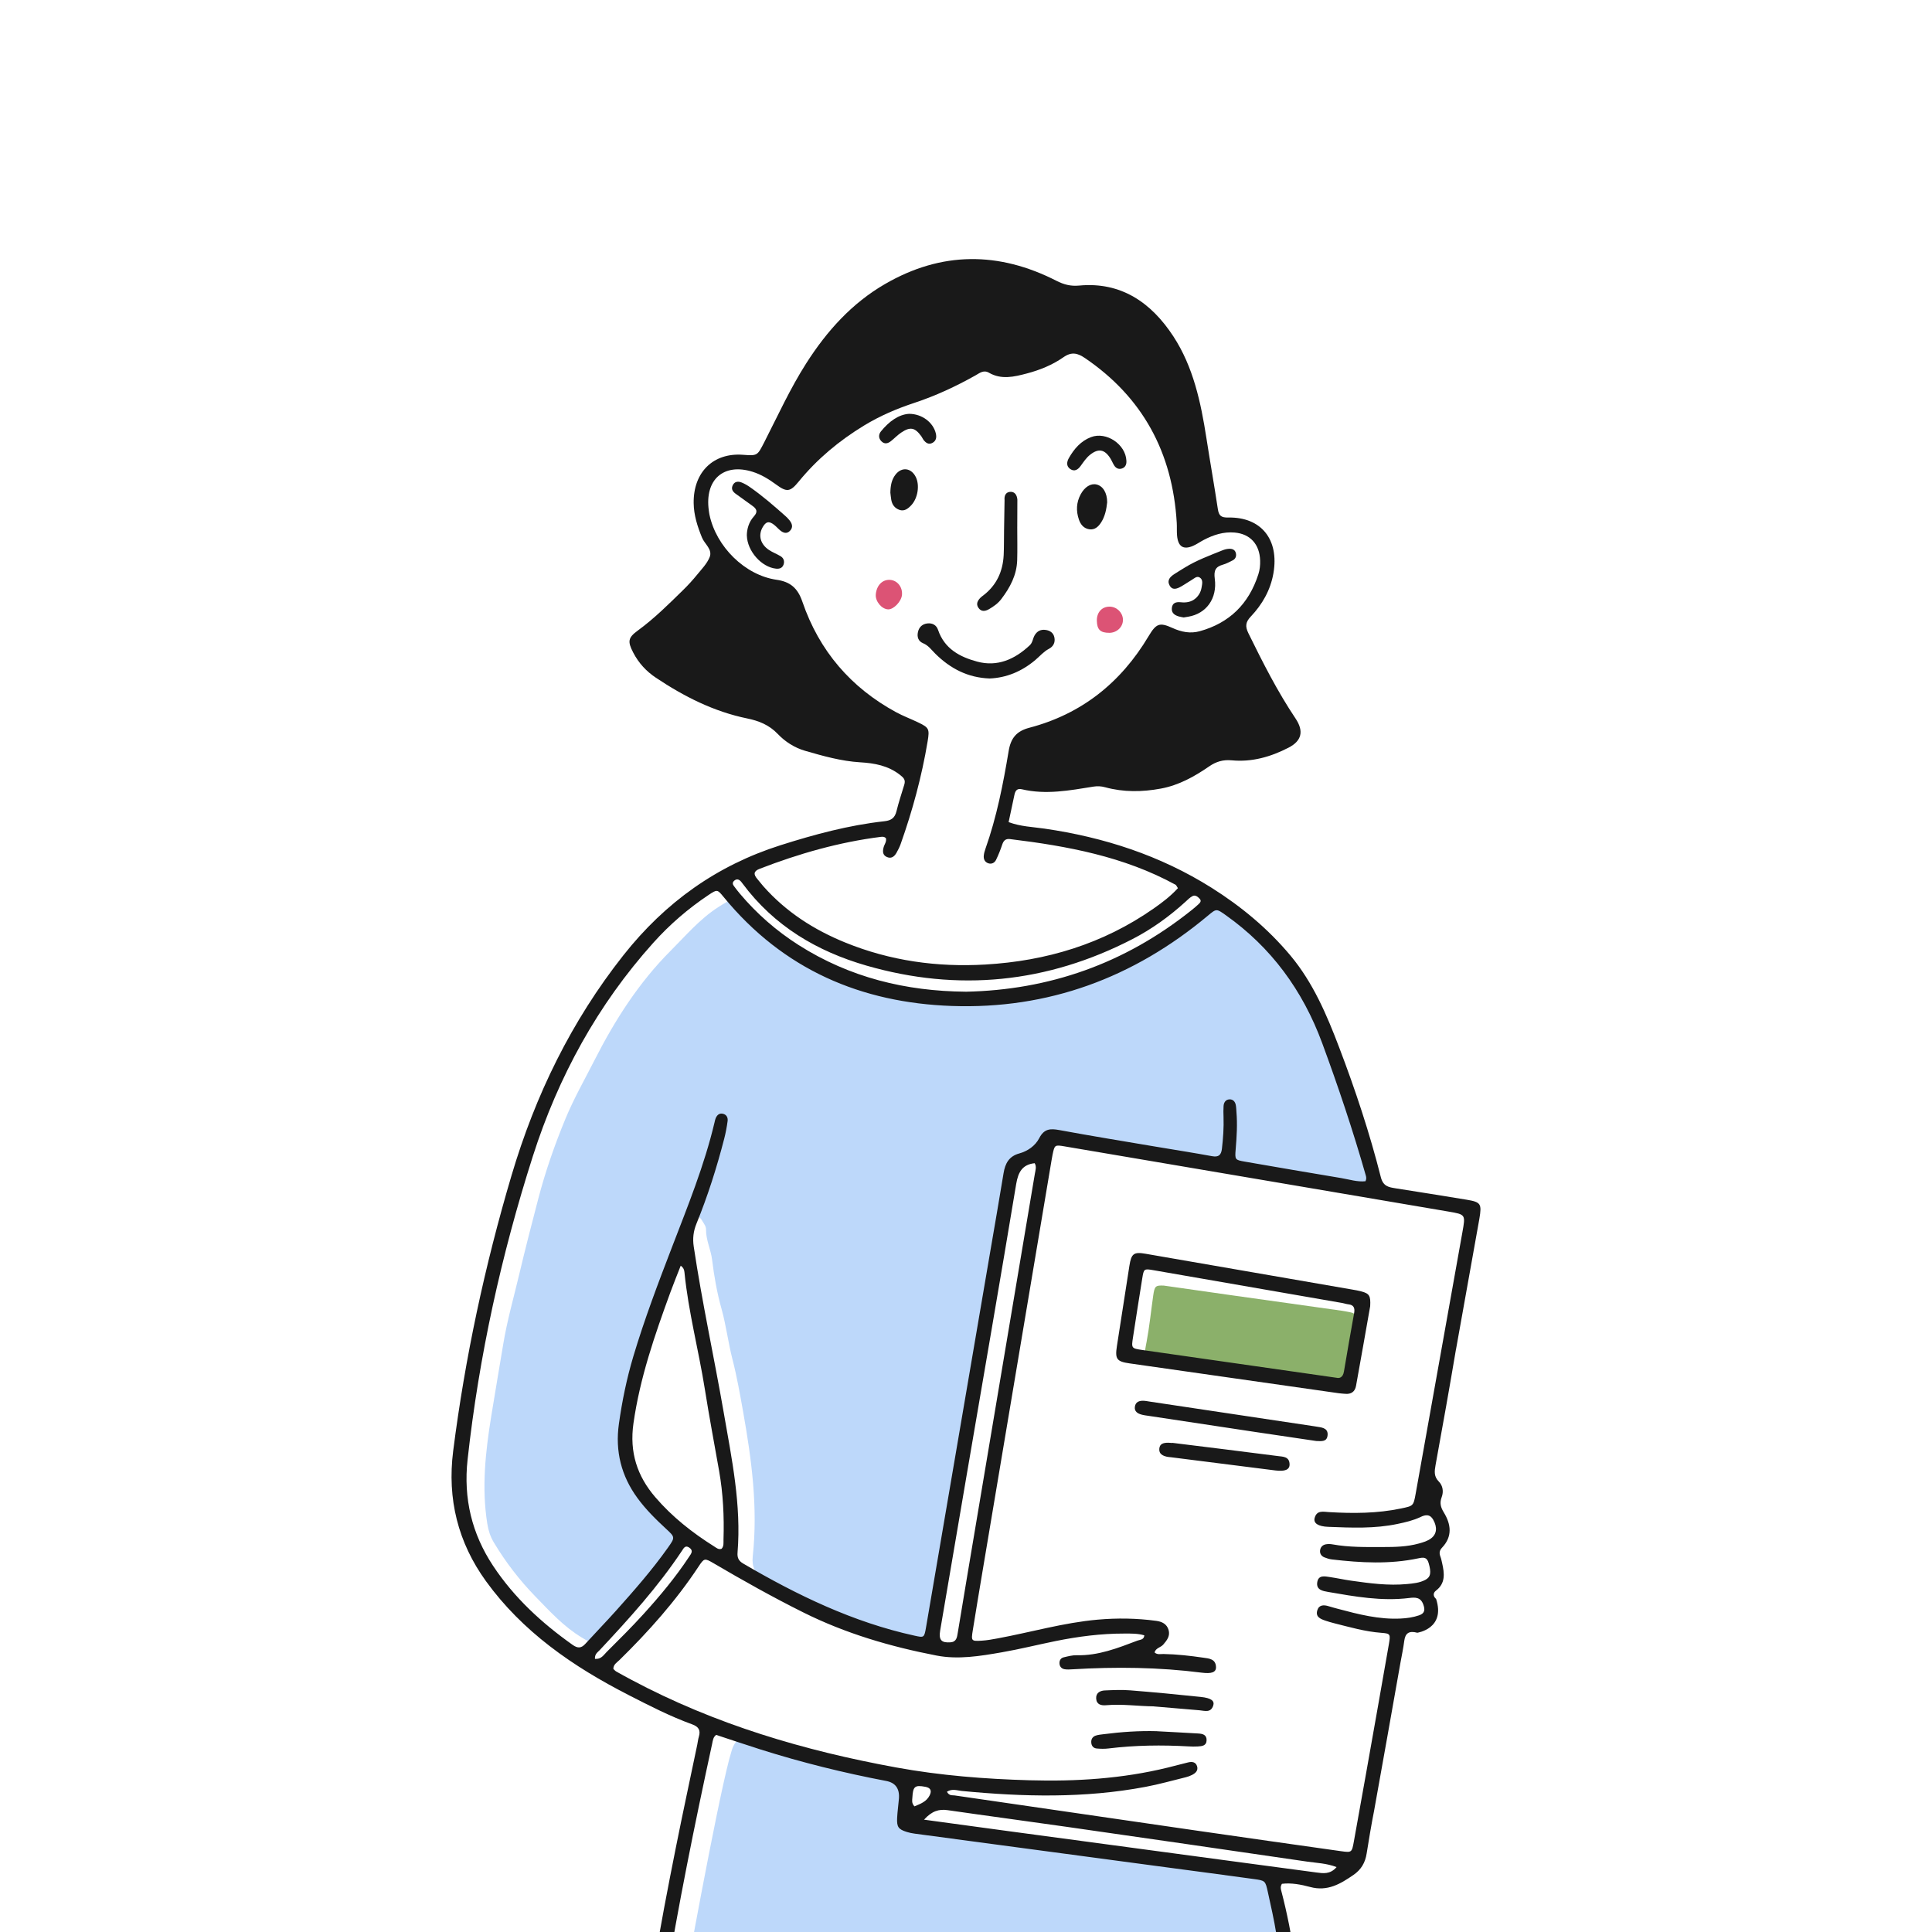 <svg width="261" height="261" viewBox="0 0 261 261" fill="none" xmlns="http://www.w3.org/2000/svg">
<g clip-path="url(#clip0_76_246)">
<path d="M92.896 207.449C91.593 209.721 90.005 211.593 88.428 213.454C86.124 216.171 83.619 218.695 81.013 221.103C79.926 222.106 79.929 222.015 78.596 221.218C76.18 219.773 74.31 217.713 72.353 215.702C70.18 213.47 68.316 211.046 66.712 208.374C66.243 207.591 65.98 206.771 65.833 205.859C65.049 200.983 65.583 196.169 66.356 191.36C66.879 188.104 67.445 184.856 67.981 181.603C68.512 178.379 69.408 175.266 70.156 172.106C70.966 168.687 71.84 165.286 72.731 161.888C73.691 158.227 74.922 154.695 76.362 151.2C77.504 148.427 78.974 145.858 80.318 143.216C83.07 137.801 86.312 132.73 90.598 128.441C92.652 126.389 94.543 124.15 96.997 122.568C97.44 122.281 97.89 122.004 98.352 121.752C99.242 121.267 99.91 121.326 100.685 122.219C106.974 129.476 115.141 132.968 124.232 134.371C132.265 135.613 140.158 134.91 147.82 131.949C151.261 130.619 154.472 128.849 157.58 126.84C159.806 125.402 161.611 123.431 163.791 121.843C165.395 122.94 167.05 124.04 168.67 125.191C170.333 126.371 171.542 128.02 172.733 129.664C174.168 131.646 175.576 133.649 176.917 135.698C178.363 137.911 179.242 140.427 180.176 142.889C182.219 148.28 184.056 153.748 185.258 159.423C185.623 161.145 185.435 161.421 183.665 161.102C178.389 160.158 173.125 159.142 167.849 158.2C160.439 156.878 153.077 155.277 145.613 154.276C144.771 154.164 143.878 154.309 143.1 153.644C142.7 153.303 142.081 153.488 141.628 153.944C140.595 154.985 139.359 155.725 138.098 156.435C137.103 156.999 136.462 157.766 136.827 159.142C136.988 159.748 136.738 160.488 136.618 161.158C134.66 172.181 132.694 183.204 130.725 194.227C129.226 202.616 127.719 211.003 126.214 219.392C126.147 219.759 126.118 220.138 126.016 220.492C125.6 221.945 125.214 222.128 123.854 221.476C123.401 221.259 122.929 221.192 122.454 221.173C119.491 221.047 116.68 220.129 113.896 219.228C109.962 217.954 106.263 216.123 103.04 213.368C102.045 212.518 101.532 211.705 101.693 210.228C102.401 203.657 101.54 197.18 100.392 190.724C99.969 188.343 99.542 185.932 98.95 183.628C98.37 181.378 98.099 179.052 97.469 176.802C96.879 174.7 96.471 172.431 96.201 170.191C96.034 168.813 95.361 167.531 95.38 166.096C95.385 165.656 95.09 165.31 94.873 164.932C94.581 164.422 94.24 164.216 93.704 164.353C93.242 164.471 92.918 164.811 92.939 165.273C93.044 167.394 91.716 168.979 90.979 170.752C88.71 176.212 86.897 181.812 85.575 187.589C84.714 191.355 84.732 195.128 85.679 198.875C86.444 201.906 88.353 204.086 90.71 205.902C91.378 206.417 92.086 206.881 92.896 207.455V207.449Z" fill="#BDD8FA"/>
<path d="M122.838 240.024C123.087 241.473 122.513 242.747 122.304 244.066C121.896 246.638 121.864 246.711 124.382 247.121C127.767 247.673 131.192 247.923 134.585 248.473C141.424 249.578 148.308 250.27 155.209 250.792C158.339 251.029 161.41 251.632 164.47 252.297C166.299 252.694 168.125 253.056 169.986 253.217C171.244 253.327 172.009 253.896 172.43 255.231C173.484 258.586 173.953 262.086 174.927 265.452C176.477 270.797 176.831 276.328 177.322 281.82C177.81 287.286 178.7 292.682 179.446 298.105C179.811 300.755 180.087 303.421 180.315 306.087C180.473 307.926 180.35 308.004 178.628 308.002C149.984 307.988 121.338 307.972 92.695 307.956C90.171 307.956 90.592 307.953 90.429 305.778C89.828 297.794 90.501 289.845 90.981 281.89C91.308 276.475 91.928 271.106 92.888 265.769C93.387 262.985 97.946 238.026 99.094 235.843C99.507 235.06 99.802 234.888 100.575 235.17C106.63 237.385 112.941 238.49 119.225 239.703C120.392 239.928 121.598 239.92 122.832 240.022L122.838 240.024Z" fill="#BDD8FA"/>
<path d="M157.229 173.675C160.144 174.091 163.057 174.512 165.975 174.922C171.092 175.644 176.209 176.357 181.326 177.079C181.68 177.13 182.032 177.21 182.386 177.274C183.182 177.422 183.44 177.873 183.319 178.725C182.984 181.061 182.758 183.413 182.423 185.749C182.23 187.099 181.763 187.501 180.455 187.289C178.322 186.94 176.19 186.535 174.096 185.996C169.981 184.937 165.897 185.283 161.74 184.446C159.897 184.073 157.937 183.116 156.081 182.979C154.496 182.861 154.587 182.931 154.893 181.3C155.282 179.23 155.491 177.122 155.791 175.03C155.976 173.732 156.1 173.624 157.231 173.675H157.229Z" fill="#8BB06A"/>
<path d="M118.311 80.321C118.413 79.085 119.196 78.275 120.228 78.337C121.221 78.395 121.945 79.302 121.851 80.364C121.773 81.246 120.735 82.338 119.99 82.322C119.126 82.303 118.236 81.244 118.313 80.321H118.311Z" fill="#DC5375"/>
<path d="M149.848 85.489C148.646 85.489 148.201 85.055 148.177 83.853C148.155 82.719 148.869 81.938 149.915 81.954C150.864 81.968 151.661 82.735 151.701 83.676C151.744 84.669 150.904 85.489 149.848 85.492V85.489Z" fill="#DC5375"/>
<path d="M184.464 159.581C184.628 159.243 184.571 159.01 184.502 158.769C182.78 152.732 180.787 146.794 178.617 140.912C175.981 133.77 171.719 127.98 165.618 123.651C164.339 122.745 164.347 122.72 163.191 123.689C153.098 132.134 141.563 136.356 128.591 135.9C116.374 135.471 105.829 131.021 97.751 121.168C96.911 120.143 96.884 120.127 95.715 120.91C92.971 122.742 90.48 124.887 88.254 127.368C80.752 135.723 75.426 145.426 71.982 156.202C67.721 169.542 64.709 183.188 63.169 197.172C62.587 202.455 63.754 207.21 66.608 211.526C69.467 215.846 73.2 219.266 77.36 222.213C78.038 222.693 78.521 222.683 79.076 222.071C80.439 220.575 81.849 219.126 83.201 217.617C85.655 214.873 88.088 212.108 90.228 209.085C91.215 207.693 91.207 207.664 89.995 206.545C88.6 205.258 87.254 203.93 86.119 202.38C83.93 199.393 83.088 196.056 83.609 192.355C84.043 189.271 84.665 186.232 85.558 183.244C87.052 178.237 88.903 173.369 90.77 168.51C92.904 162.953 95.155 157.441 96.533 151.611C96.576 151.431 96.608 151.243 96.681 151.074C96.866 150.634 97.171 150.35 97.665 150.463C98.161 150.578 98.357 150.988 98.295 151.45C98.188 152.249 98.038 153.048 97.837 153.826C96.828 157.744 95.605 161.588 94.082 165.323C93.671 166.335 93.556 167.319 93.72 168.41C94.841 175.925 96.469 183.338 97.769 190.818C98.858 197.078 100.159 203.297 99.639 209.718C99.582 210.415 99.757 210.847 100.392 211.22C107.706 215.503 115.261 219.156 123.543 220.966C124.844 221.251 124.857 221.267 125.112 219.778C127.998 202.909 130.878 186.039 133.761 169.169C134.37 165.61 134.99 162.057 135.574 158.493C135.794 157.157 136.309 156.205 137.701 155.821C138.822 155.513 139.855 154.805 140.399 153.748C141.056 152.474 141.904 152.442 143.095 152.662C147.418 153.461 151.76 154.167 156.094 154.899C158.647 155.33 161.206 155.727 163.754 156.194C164.615 156.352 164.972 156.052 165.073 155.188C165.24 153.762 165.339 152.335 165.291 150.9C165.275 150.401 165.261 149.902 165.296 149.406C165.331 148.929 165.583 148.55 166.068 148.518C166.546 148.486 166.854 148.797 166.948 149.283C167.007 149.586 167.01 149.902 167.034 150.211C167.176 151.895 167.072 153.571 166.932 155.25C166.814 156.669 166.838 156.696 168.168 156.929C172.5 157.683 176.834 158.425 181.171 159.147C182.278 159.332 183.373 159.699 184.469 159.576L184.464 159.581ZM127.923 242.057C128.242 242.634 128.642 242.502 128.969 242.551C139.874 244.141 150.776 245.729 161.683 247.306C168.179 248.245 174.678 249.17 181.176 250.084C182.616 250.288 182.63 250.256 182.9 248.762C183.456 245.702 184.003 242.639 184.547 239.576C185.58 233.757 186.615 227.937 187.629 222.114C187.865 220.752 187.83 220.674 186.604 220.583C184.424 220.422 182.34 219.816 180.237 219.287C179.83 219.185 179.422 219.065 179.022 218.928C178.368 218.703 177.676 218.416 177.966 217.52C178.204 216.782 178.845 216.788 179.481 216.986C179.883 217.112 180.294 217.22 180.701 217.33C183.501 218.078 186.304 218.805 189.235 218.654C190.083 218.612 190.909 218.496 191.716 218.217C192.489 217.952 192.531 217.458 192.277 216.756C191.912 215.747 191.174 215.779 190.354 215.881C186.655 216.337 183.032 215.685 179.409 215.058C178.719 214.937 177.805 214.795 177.947 213.779C178.092 212.725 178.979 212.95 179.685 213.054C180.637 213.194 181.581 213.406 182.536 213.54C185.041 213.894 187.548 214.237 190.088 213.993C190.928 213.913 191.775 213.835 192.542 213.435C193.288 213.049 193.371 212.43 193.001 211.161C192.759 210.335 192.309 210.372 191.62 210.517C187.741 211.341 183.836 211.126 179.937 210.67C179.583 210.63 179.232 210.515 178.899 210.381C178.542 210.233 178.306 209.925 178.328 209.517C178.355 209.029 178.658 208.712 179.111 208.627C179.401 208.573 179.714 208.581 180.004 208.632C182.27 209.045 184.563 208.997 186.846 208.994C188.468 208.994 190.096 208.959 191.684 208.517C192.269 208.353 192.853 208.189 193.341 207.814C194.111 207.221 194.189 206.325 193.62 205.309C193.175 204.512 192.566 204.622 191.912 204.933C190.92 205.408 189.871 205.647 188.803 205.872C185.7 206.529 182.573 206.387 179.446 206.266C178.086 206.215 177.413 205.786 177.598 205.076C177.885 203.979 178.778 204.233 179.543 204.276C182.796 204.467 186.038 204.461 189.254 203.788C190.936 203.437 190.946 203.464 191.255 201.745C193.357 189.984 195.455 178.224 197.56 166.466C197.989 164.076 198.003 164.071 195.693 163.677C187.798 162.33 179.902 160.992 172.004 159.651C162.622 158.058 153.241 156.462 143.859 154.875C142.478 154.641 142.475 154.657 142.191 155.998C142.14 156.242 142.1 156.489 142.059 156.733C138.956 175.207 135.853 193.677 132.753 212.151C132.3 214.851 131.849 217.552 131.415 220.256C131.184 221.688 131.214 221.731 132.646 221.642C133.362 221.597 134.078 221.465 134.786 221.334C139.284 220.5 143.695 219.212 148.276 218.805C150.934 218.569 153.565 218.609 156.199 218.966C156.95 219.067 157.62 219.365 157.864 220.186C158.108 221.012 157.644 221.597 157.146 222.173C156.797 222.575 156.14 222.616 155.971 223.235C156.352 223.573 156.786 223.436 157.18 223.444C158.991 223.477 160.785 223.683 162.571 223.943C163.309 224.051 164.245 224.091 164.274 225.217C164.293 225.917 163.671 226.134 162.362 225.968C156.55 225.225 150.72 225.161 144.881 225.512C144.524 225.534 144.157 225.56 143.808 225.499C143.43 225.432 143.159 225.166 143.13 224.737C143.1 224.313 143.304 223.989 143.693 223.895C144.277 223.756 144.878 223.595 145.471 223.611C148.373 223.683 151.015 222.64 153.667 221.634C154.026 221.497 154.536 221.543 154.592 220.923C153.702 220.658 152.798 220.682 151.905 220.682C148.764 220.677 145.661 221.076 142.585 221.701C140.166 222.192 137.763 222.795 135.333 223.216C132.423 223.723 129.444 224.219 126.536 223.656C120.317 222.455 114.245 220.685 108.503 217.818C104.378 215.761 100.36 213.508 96.383 211.174C95.189 210.474 95.125 210.488 94.366 211.638C91.29 216.292 87.621 220.403 83.676 224.268C83.343 224.595 82.866 224.844 82.858 225.459C82.981 225.571 83.096 225.721 83.247 225.807C83.933 226.196 84.625 226.572 85.32 226.942C96.614 232.96 108.672 236.514 121.116 238.78C127.051 239.861 133.059 240.333 139.077 240.502C145.345 240.679 151.589 240.295 157.722 238.796C158.658 238.568 159.589 238.311 160.525 238.085C161.037 237.962 161.539 238.024 161.718 238.611C161.895 239.19 161.504 239.542 161.048 239.775C160.78 239.912 160.49 240.022 160.2 240.091C158.387 240.537 156.585 241.046 154.753 241.392C146.509 242.95 138.219 242.744 129.921 241.945C129.291 241.883 128.639 241.599 127.923 242.052V242.057ZM159.128 119.985C158.948 119.714 158.905 119.572 158.814 119.524C151.816 115.699 144.192 114.299 136.451 113.355C135.861 113.283 135.58 113.54 135.395 114.095C135.161 114.798 134.885 115.493 134.561 116.158C134.357 116.573 133.952 116.78 133.491 116.616C133.037 116.453 132.852 116.056 132.903 115.576C132.935 115.27 133.021 114.964 133.123 114.675C134.644 110.386 135.518 105.929 136.264 101.45C136.559 99.666 137.366 98.757 139.064 98.312C146.048 96.477 151.385 92.288 155.164 85.948C156.193 84.221 156.649 84.044 158.393 84.835C159.597 85.382 160.809 85.624 162.08 85.272C166.042 84.175 168.702 81.625 169.998 77.575C170.191 76.974 170.255 76.36 170.236 75.732C170.172 73.528 168.893 72.122 166.779 71.943C165.288 71.814 163.923 72.257 162.614 72.943C162.131 73.195 161.681 73.52 161.185 73.737C159.862 74.319 159.136 73.842 159.01 72.324C158.964 71.766 159.004 71.203 158.972 70.642C158.414 61.097 154.332 53.657 146.589 48.384C145.592 47.706 144.779 47.478 143.663 48.261C142.169 49.307 140.461 49.996 138.704 50.458C137.007 50.905 135.282 51.324 133.606 50.356C132.879 49.934 132.345 50.396 131.774 50.718C129.124 52.206 126.391 53.477 123.511 54.429C121.159 55.205 118.885 56.175 116.739 57.479C113.387 59.517 110.404 61.993 107.889 65.069C106.741 66.472 106.285 66.512 104.855 65.463C103.866 64.736 102.838 64.101 101.674 63.736C97.761 62.508 95.176 64.793 95.755 68.963C95.782 69.148 95.801 69.333 95.841 69.516C96.742 73.852 100.637 77.709 104.906 78.323C106.722 78.583 107.752 79.407 108.387 81.263C110.675 87.96 114.98 92.91 121.046 96.209C122.004 96.73 123.031 97.108 124.01 97.58C125.496 98.296 125.6 98.451 125.313 100.173C124.522 104.909 123.27 109.522 121.668 114.034C121.524 114.441 121.323 114.83 121.111 115.206C120.808 115.742 120.376 116.056 119.764 115.753C119.217 115.482 119.236 114.978 119.37 114.465C119.477 114.055 119.802 113.701 119.681 113.229C119.491 113.036 119.257 113.022 119.013 113.052C113.368 113.763 107.929 115.316 102.613 117.373C101.79 117.692 101.779 118.129 102.307 118.74C102.589 119.065 102.844 119.414 103.128 119.735C106.202 123.206 109.964 125.609 114.162 127.32C120.255 129.806 126.606 130.681 133.112 130.302C141.317 129.825 148.984 127.535 155.856 122.731C156.998 121.932 158.116 121.09 159.125 119.988L159.128 119.985ZM196.691 182.295C195.811 187.511 194.884 192.72 193.934 197.923C193.781 198.765 193.701 199.47 194.371 200.143C194.932 200.707 195.034 201.525 194.766 202.241C194.465 203.037 194.621 203.617 195.044 204.309C196.031 205.923 196.243 207.57 194.808 209.082C194.468 209.442 194.406 209.809 194.583 210.268C194.693 210.555 194.755 210.863 194.822 211.166C195.136 212.55 195.302 213.889 193.982 214.889C193.534 215.23 193.639 215.704 194.007 216.002C195.318 220.038 191.464 220.572 191.464 220.572C190.332 220.266 189.839 220.644 189.705 221.677C189.579 222.664 189.367 223.64 189.192 224.619C188.007 231.297 186.832 237.978 185.625 244.653C185.371 245.874 184.791 249.274 184.628 250.379C184.437 251.645 183.869 252.579 182.863 253.276C181.087 254.504 179.333 255.553 176.997 254.92C175.766 254.587 174.431 254.333 173.178 254.491C172.926 254.907 173.034 255.215 173.109 255.502C174.678 261.475 175.402 267.606 176.228 273.71C177.614 283.96 178.853 294.23 180.146 304.493C180.24 305.231 180.269 305.982 180.272 306.728C180.272 307.208 180.009 307.562 179.519 307.626C179.036 307.688 178.692 307.422 178.545 306.972C178.411 306.564 178.333 306.129 178.282 305.698C177.48 299.084 176.713 292.465 175.884 285.854C174.855 277.636 173.712 269.432 172.422 261.255C172.122 259.351 171.684 257.471 171.274 255.588C170.944 254.078 170.92 254.056 169.399 253.847C165.462 253.305 161.52 252.788 157.58 252.262C146.238 250.747 134.899 249.232 123.557 247.711C123.2 247.663 122.843 247.59 122.5 247.483C121.365 247.124 121.14 246.818 121.196 245.6C121.237 244.731 121.368 243.865 121.438 242.996C121.547 241.637 120.978 240.838 119.732 240.598C113.985 239.504 108.31 238.101 102.723 236.334C100.714 235.698 98.722 235.02 96.745 234.371C96.329 234.69 96.3 235.143 96.209 235.564C93.835 246.507 91.606 257.481 89.812 268.542C88.726 275.247 88.155 282.016 87.763 288.799C87.46 294.023 87.256 299.256 86.999 304.483C86.959 305.29 86.897 306.1 86.79 306.899C86.714 307.457 86.342 307.8 85.784 307.747C85.317 307.701 85.033 307.358 84.982 306.872C84.934 306.441 84.893 306.001 84.92 305.569C85.435 297.797 85.65 290.008 86.261 282.241C87.13 271.221 89.147 260.397 91.303 249.594C92.228 244.956 93.229 240.338 94.192 235.709C94.267 235.344 94.304 234.966 94.412 234.612C94.685 233.703 94.339 233.25 93.5 232.944C90.542 231.871 87.734 230.431 84.928 228.993C81.203 227.081 77.598 224.954 74.259 222.374C71.006 219.861 68.096 216.984 65.661 213.62C61.871 208.385 60.396 202.506 61.222 196.011C62.831 183.379 65.495 170.985 69.099 158.812C72.326 147.92 77.196 137.938 84.207 129.061C89.876 121.881 96.866 116.914 105.402 114.197C110.013 112.73 114.669 111.475 119.475 110.944C120.389 110.842 120.885 110.512 121.111 109.579C121.406 108.372 121.803 107.192 122.162 106.004C122.35 105.376 122.119 105.097 121.588 104.684C119.96 103.418 118.152 103.099 116.192 102.981C113.663 102.828 111.206 102.136 108.771 101.431C107.36 101.023 106.086 100.221 105.075 99.157C103.903 97.926 102.506 97.379 100.948 97.059C96.447 96.139 92.411 94.099 88.589 91.543C87.296 90.679 86.275 89.566 85.545 88.163C84.765 86.661 84.832 86.154 86.162 85.184C88.388 83.561 90.338 81.614 92.306 79.688C92.961 79.047 93.583 78.363 94.165 77.65C94.784 76.888 95.517 76.148 95.871 75.258C96.284 74.214 95.195 73.509 94.835 72.627C94.221 71.119 93.728 69.596 93.709 67.947C93.661 63.784 96.362 61.142 100.355 61.438C102.342 61.585 102.31 61.566 103.257 59.721C105.086 56.143 106.751 52.474 108.916 49.084C111.71 44.705 115.084 40.963 119.555 38.373C127.196 33.942 134.931 33.963 142.703 37.927C143.72 38.445 144.634 38.686 145.777 38.579C151.42 38.045 155.52 40.851 158.524 45.458C161.203 49.564 162.225 54.344 162.976 59.174C163.472 62.371 164.038 65.56 164.521 68.759C164.66 69.684 164.982 69.934 165.926 69.915C170.381 69.827 172.827 72.889 172.03 77.449C171.631 79.731 170.523 81.654 168.981 83.282C168.273 84.03 168.187 84.599 168.651 85.546C170.59 89.491 172.567 93.406 175.013 97.054C176.174 98.787 175.85 100.087 174.079 101.002C171.668 102.249 169.112 102.973 166.412 102.716C165.237 102.603 164.296 102.885 163.368 103.523C161.351 104.915 159.235 106.09 156.813 106.535C154.3 106.999 151.79 107.034 149.303 106.355C148.764 106.208 148.268 106.178 147.716 106.267C144.505 106.782 141.29 107.396 138.037 106.623C137.401 106.473 137.16 106.819 137.042 107.377C136.787 108.586 136.527 109.796 136.258 111.062C137.889 111.673 139.528 111.711 141.115 111.942C149.135 113.111 156.714 115.554 163.673 119.931C167.664 122.444 171.266 125.424 174.329 129.085C177.376 132.73 179.229 137.072 180.905 141.478C183.091 147.215 185.03 153.053 186.54 159.024C186.851 160.255 187.583 160.381 188.484 160.525C191.695 161.038 194.91 161.534 198.118 162.07C200.057 162.395 200.199 162.607 199.851 164.658L196.697 182.29L196.691 182.295ZM97.483 209.225C97.812 208.873 97.727 208.415 97.74 207.999C97.839 204.88 97.689 201.777 97.145 198.701C96.496 195.029 95.806 191.365 95.222 187.683C94.382 182.405 92.998 177.226 92.467 171.892C92.438 171.586 92.365 171.275 91.96 170.988C91.486 172.208 91 173.391 90.56 174.592C88.455 180.356 86.449 186.136 85.575 192.291C85.019 196.188 86.076 199.409 88.525 202.257C90.82 204.933 93.545 207.071 96.49 208.922C96.788 209.109 97.078 209.383 97.485 209.227L97.483 209.225ZM139.774 157.141C138.133 157.318 137.554 158.313 137.28 159.952C135.111 173.013 132.85 186.058 130.618 199.108C129.414 206.154 128.21 213.202 127.014 220.248C126.791 221.554 127.175 221.953 128.395 221.867C129.234 221.808 129.285 221.178 129.39 220.564C129.822 217.989 130.243 215.412 130.675 212.837C133.716 194.753 136.76 176.671 139.799 158.586C139.879 158.112 140.061 157.616 139.777 157.141H139.774ZM130.452 133.974C141.724 133.749 151.91 130.184 160.892 123.021C161.225 122.755 161.557 122.484 161.868 122.192C162.08 121.991 162.367 121.75 162.075 121.425C161.831 121.154 161.485 120.873 161.128 121.044C160.758 121.221 160.452 121.551 160.136 121.835C157.956 123.817 155.585 125.526 152.989 126.864C141.451 132.815 129.435 134.022 117.037 130.442C110.407 128.527 104.6 125.129 100.309 119.355C100.199 119.207 100.089 119.052 99.947 118.942C99.668 118.722 99.389 118.778 99.143 119.022C98.931 119.234 98.971 119.465 99.132 119.679C99.389 120.025 99.65 120.368 99.926 120.696C102.232 123.442 104.893 125.762 107.889 127.669C114.8 132.064 122.377 133.902 130.457 133.971L130.452 133.974ZM124.831 245.825C128.821 246.367 132.563 246.879 136.304 247.384C146.2 248.717 156.097 250.044 165.993 251.374C169.928 251.903 173.862 252.436 177.799 252.954C178.727 253.075 179.687 253.252 180.564 252.23C179.207 251.71 177.891 251.68 176.619 251.495C165.787 249.913 154.949 248.344 144.111 246.794C138.753 246.027 133.386 245.316 128.027 244.541C126.861 244.372 125.903 244.64 124.831 245.825ZM80.374 224.102C81.216 224.182 81.549 223.576 81.951 223.176C83.635 221.497 85.328 219.821 86.926 218.059C89.144 215.616 91.263 213.081 93.095 210.305C93.368 209.89 93.728 209.485 93.106 209.066C92.569 208.704 92.36 209.147 92.127 209.501C88.884 214.379 84.984 218.676 81.021 222.913C80.742 223.211 80.331 223.442 80.374 224.102ZM123.535 244.026C124.385 243.677 125.177 243.377 125.592 242.537C125.911 241.894 125.702 241.513 125.002 241.384C123.589 241.121 123.337 241.328 123.254 242.846C123.235 243.202 123.125 243.583 123.535 244.026Z" fill="#191919"/>
<path d="M185.108 176.43C184.499 179.873 183.855 183.55 183.19 187.224C183.045 188.021 182.52 188.364 181.742 188.297C181.442 188.27 181.141 188.257 180.844 188.214C171.424 186.873 162.005 185.535 152.589 184.183C150.862 183.936 150.62 183.596 150.883 181.874C151.438 178.245 152.004 174.617 152.576 170.991C152.833 169.352 153.166 169.102 154.748 169.373C164.065 170.982 173.382 172.597 182.697 174.214C183.113 174.287 183.531 174.356 183.936 174.469C184.987 174.756 185.18 175.051 185.103 176.435L185.108 176.43ZM180.648 186.144C180.878 186.184 181.412 186.165 181.557 185.285C181.994 182.646 182.466 180.013 182.935 177.379C183.054 176.714 182.89 176.287 182.171 176.207C181.873 176.175 181.584 176.07 181.289 176.019C172.806 174.541 164.323 173.066 155.837 171.597C154.547 171.374 154.523 171.39 154.311 172.699C153.882 175.341 153.474 177.985 153.066 180.629C152.833 182.131 152.836 182.158 154.308 182.373C159.431 183.116 164.559 183.84 169.684 184.572C173.2 185.074 176.716 185.578 180.65 186.141L180.648 186.144Z" fill="#191919"/>
<path d="M177.797 194.667C175.104 194.267 172.307 193.86 169.509 193.439C164.749 192.722 159.991 192.004 155.231 191.282C154.874 191.229 154.512 191.191 154.166 191.089C153.678 190.947 153.238 190.676 153.31 190.065C153.396 189.359 153.93 189.214 154.515 189.233C154.753 189.241 154.992 189.298 155.228 189.332C162.665 190.445 170.102 191.561 177.539 192.677C177.719 192.704 177.896 192.739 178.073 192.763C178.768 192.862 179.47 193.036 179.339 193.964C179.218 194.812 178.497 194.686 177.791 194.67L177.797 194.667Z" fill="#191919"/>
<path d="M158.342 194.914C163.113 195.506 167.884 196.086 172.653 196.705C173.323 196.791 174.211 196.764 174.213 197.85C174.213 198.545 173.586 198.808 172.312 198.65C167.6 198.062 162.893 197.459 158.183 196.863C158.004 196.842 157.821 196.839 157.647 196.796C157.089 196.665 156.563 196.432 156.612 195.732C156.66 194.999 157.229 194.908 157.803 194.903C157.982 194.903 158.162 194.927 158.342 194.94C158.342 194.932 158.342 194.924 158.344 194.916L158.342 194.914Z" fill="#191919"/>
<path d="M155.853 230.517C153.756 230.498 151.6 230.173 149.427 230.364C148.781 230.42 148.145 230.291 148.086 229.481C148.03 228.698 148.612 228.392 149.264 228.366C150.406 228.317 151.557 228.264 152.694 228.355C155.875 228.61 159.053 228.907 162.226 229.245C163.65 229.396 164.119 229.782 163.891 230.439C163.551 231.423 162.741 231.104 162.043 231.048C160.002 230.876 157.964 230.702 155.856 230.522L155.853 230.517Z" fill="#191919"/>
<path d="M156.293 233.877C158.154 233.979 160.018 234.07 161.879 234.183C162.44 234.218 163.019 234.333 163.003 235.089C162.987 235.859 162.37 235.894 161.828 235.934C161.41 235.966 160.986 235.95 160.565 235.926C156.955 235.72 153.35 235.765 149.754 236.205C149.223 236.269 148.673 236.261 148.139 236.208C147.764 236.17 147.482 235.915 147.429 235.484C147.367 234.982 147.579 234.62 148.027 234.467C148.362 234.352 148.729 234.325 149.086 234.279C151.478 233.971 153.876 233.805 156.29 233.872L156.293 233.877Z" fill="#191919"/>
<path d="M137.423 71.149C137.423 72.836 137.457 74.26 137.415 75.684C137.35 77.704 136.446 79.377 135.274 80.922C134.818 81.523 134.223 81.941 133.59 82.303C133.07 82.601 132.536 82.665 132.158 82.081C131.828 81.571 132.083 81.131 132.445 80.756C132.571 80.624 132.724 80.52 132.869 80.41C134.625 79.053 135.481 77.205 135.591 74.973C135.644 73.855 135.62 72.734 135.642 71.613L135.709 67.56C135.658 67.019 135.832 66.514 136.42 66.45C137.103 66.372 137.39 66.906 137.439 67.499L137.425 71.152L137.423 71.149Z" fill="#191919"/>
<path d="M133.689 91.658C130.75 91.553 128.387 90.322 126.359 88.316C125.842 87.806 125.42 87.19 124.71 86.9C124.053 86.632 123.857 86.05 124.012 85.366C124.168 84.685 124.632 84.293 125.284 84.221C125.941 84.148 126.496 84.419 126.724 85.09C127.606 87.686 129.709 88.756 132.002 89.378C134.727 90.116 137.076 89.088 139.112 87.174C139.503 86.806 139.517 86.286 139.753 85.862C140.088 85.256 140.608 85.001 141.268 85.1C141.845 85.186 142.306 85.479 142.438 86.101C142.585 86.795 142.293 87.343 141.703 87.651C140.987 88.026 140.477 88.646 139.874 89.156C138.044 90.703 135.966 91.567 133.689 91.658Z" fill="#191919"/>
<path d="M100.891 72.324C100.899 71.498 101.154 70.524 101.835 69.776C102.452 69.1 102.184 68.716 101.607 68.306C100.864 67.778 100.127 67.241 99.389 66.708C99.014 66.437 98.756 66.093 98.963 65.611C99.204 65.042 99.687 64.986 100.18 65.179C100.569 65.332 100.942 65.549 101.288 65.79C102.991 66.97 104.552 68.335 106.105 69.711C106.287 69.872 106.459 70.049 106.614 70.237C107.003 70.704 107.202 71.224 106.708 71.723C106.29 72.147 105.821 72.002 105.41 71.664C105.129 71.433 104.887 71.146 104.603 70.921C103.89 70.35 103.474 70.441 103.023 71.237C102.409 72.321 102.717 73.506 103.868 74.287C104.367 74.625 104.946 74.829 105.461 75.145C105.861 75.392 106.016 75.81 105.853 76.274C105.681 76.754 105.289 76.87 104.826 76.821C102.905 76.623 100.942 74.48 100.894 72.324H100.891Z" fill="#191919"/>
<path d="M159.924 83.416C159.744 83.381 159.506 83.349 159.275 83.285C158.712 83.126 158.24 82.834 158.307 82.145C158.377 81.413 158.918 81.297 159.506 81.359C160.251 81.44 160.949 81.34 161.536 80.817C161.96 80.439 162.225 79.954 162.322 79.385C162.405 78.902 162.563 78.331 162.083 78.023C161.673 77.757 161.297 78.173 160.941 78.377C160.469 78.648 160.026 78.975 159.549 79.238C158.999 79.543 158.371 79.801 157.988 79.055C157.626 78.35 158.111 77.899 158.653 77.548C159.111 77.25 159.578 76.971 160.042 76.684C161.651 75.689 163.411 75.048 165.143 74.346C165.419 74.233 165.723 74.155 166.018 74.139C166.463 74.115 166.87 74.249 166.97 74.78C167.045 75.185 166.884 75.523 166.519 75.706C166.087 75.923 165.653 76.159 165.194 76.287C164.21 76.564 163.96 77.076 164.108 78.181C164.467 80.871 162.949 82.909 160.517 83.314C160.34 83.344 160.16 83.373 159.924 83.411V83.416Z" fill="#191919"/>
<path d="M152.168 62.237C152.203 62.717 152.047 63.114 151.594 63.28C151.149 63.444 150.763 63.275 150.508 62.864C150.315 62.553 150.181 62.199 149.982 61.891C149.207 60.689 148.389 60.553 147.276 61.424C146.742 61.843 146.375 62.414 145.978 62.958C145.624 63.446 145.16 63.752 144.591 63.368C144.023 62.982 144.106 62.395 144.396 61.883C145.109 60.625 146.032 59.566 147.391 59.051C149.459 58.265 152.069 60.021 152.168 62.234V62.237Z" fill="#191919"/>
<path d="M149.569 67.874C149.475 68.743 149.304 69.719 148.762 70.567C148.386 71.154 147.888 71.621 147.137 71.5C146.415 71.385 145.983 70.867 145.753 70.191C145.356 69.03 145.399 67.882 145.989 66.785C146.53 65.782 147.357 65.267 148.134 65.45C148.998 65.651 149.575 66.573 149.572 67.877L149.569 67.874Z" fill="#191919"/>
<path d="M122.803 55.905C124.584 55.905 126.072 57.09 126.421 58.541C126.547 59.069 126.483 59.541 125.984 59.82C125.458 60.115 125.072 59.831 124.753 59.415C124.643 59.27 124.576 59.091 124.468 58.943C123.599 57.75 122.977 57.616 121.754 58.434C121.255 58.766 120.834 59.217 120.362 59.592C119.947 59.925 119.493 60.04 119.072 59.614C118.662 59.201 118.678 58.683 119.013 58.273C120.083 56.961 121.363 55.998 122.803 55.905Z" fill="#191919"/>
<path d="M120.282 66.555C120.298 65.587 120.456 64.798 120.961 64.138C121.803 63.033 123.106 63.189 123.723 64.452C124.27 65.568 123.988 67.33 123.09 68.271C122.658 68.724 122.165 69.113 121.5 68.877C120.888 68.66 120.515 68.185 120.403 67.517C120.341 67.15 120.309 66.78 120.282 66.549V66.555Z" fill="#191919"/>
</g>
<defs>
<clipPath id="clip0_76_246">
<rect width="261" height="261" fill="white"/>
</clipPath>
</defs>
</svg>
